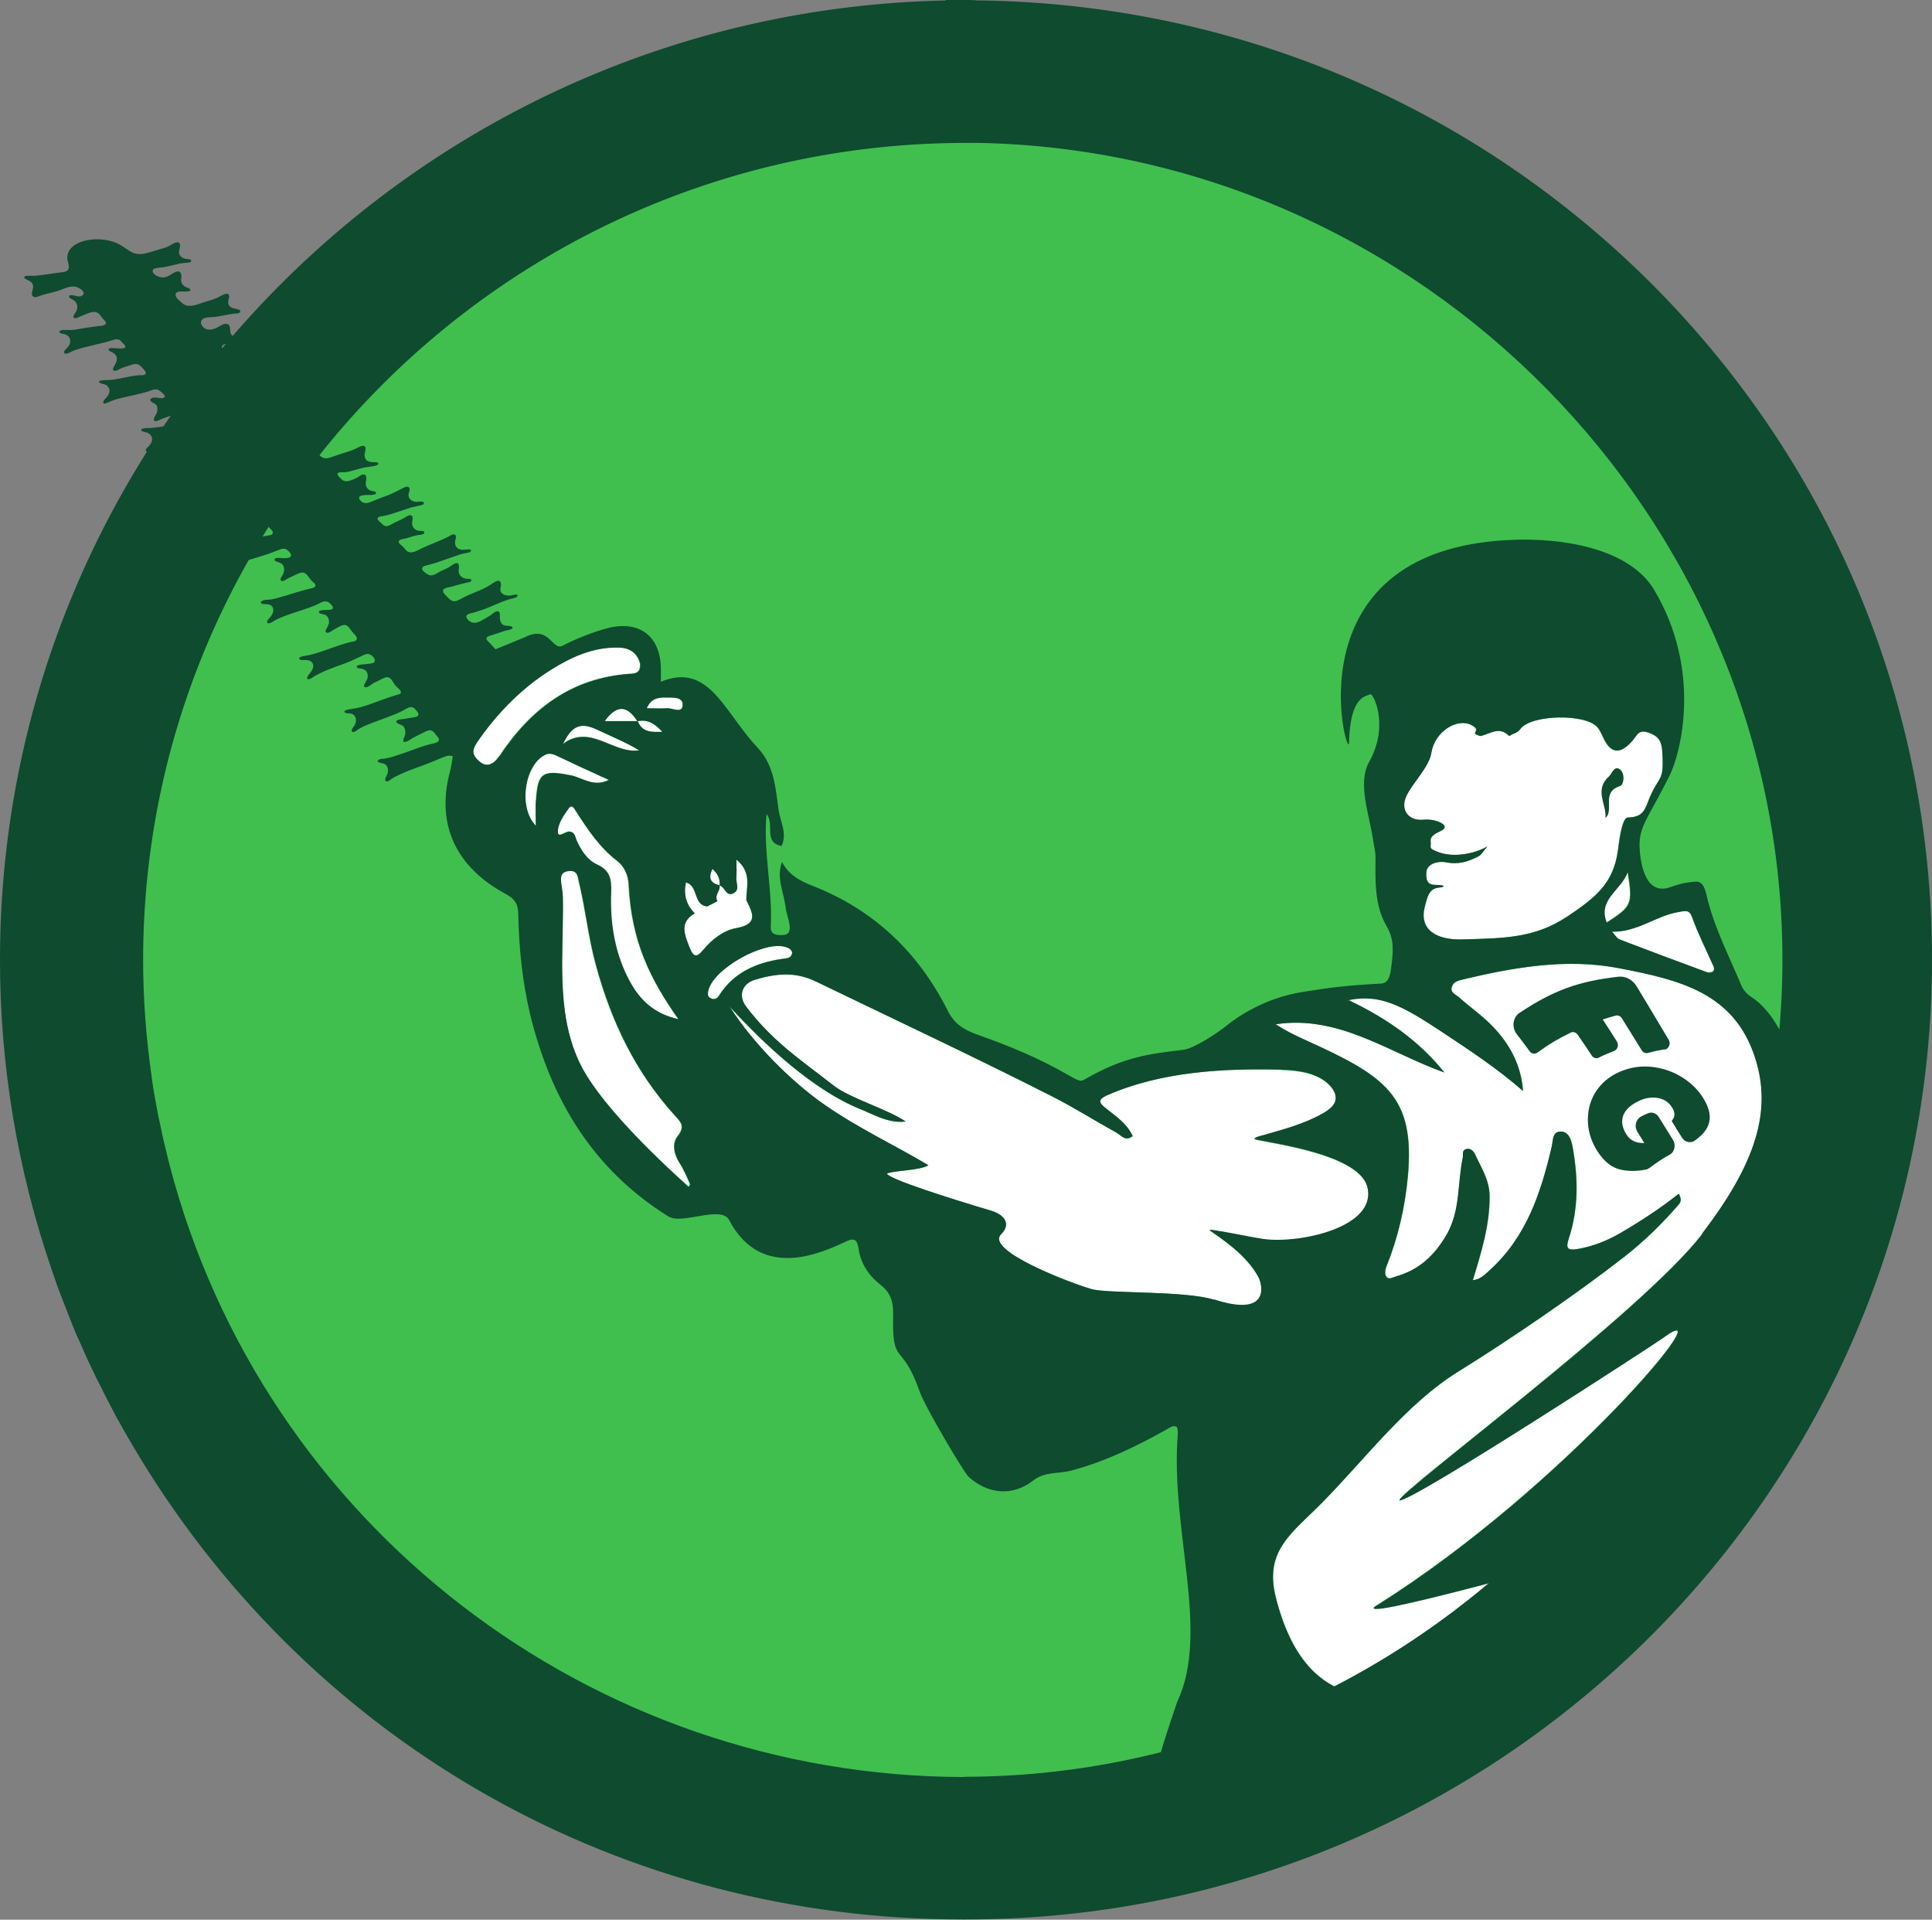 <?xml version="1.0" encoding="UTF-8"?>
<svg id="Layer_2" data-name="Layer 2" xmlns="http://www.w3.org/2000/svg" viewBox="0 0 80.86 80.33">
  <rect x="0" y="0" width="80.86" height="80.33" fill="#808080" stroke="none"/>
  <defs>
    <style>
      .cls-1 {
        fill: #0e4b2f;
      }

      .cls-1, .cls-2, .cls-3 {
        stroke-width: 0px;
      }

      .cls-2 {
        fill: #fff;
      }

      .cls-3 {
        fill: #40bf4f;
      }
    </style>
  </defs>
  <g id="Layer_1-2" data-name="Layer 1">
    <circle class="cls-2" cx="40.42" cy="40.17" r="39.16"/>
    <path class="cls-3" d="m40.99,4.99c-.19,0-.38-.01-.57-.01-10.6,0-20.12,4.65-26.62,12.01.06.01.1.05.02.09-.04.02-.09.03-.14.04-.12.14-.24.27-.36.41-1.2,1.41-2.29,2.91-3.25,4.5-.15.24-.29.49-.43.74-.05.09-.11.19-.16.28-2.86,5.07-4.49,10.91-4.49,17.13,0,1.71.13,3.4.37,5.05.03.18.05.35.08.52.07.41.14.82.22,1.23.03.14.05.28.08.42.1.46.21.92.32,1.38.02.08.04.16.06.24,3.95,15.11,17.79,26.31,34.22,26.34,2.73,0,5.38-.33,7.93-.92,3.23-.75,6.29-1.93,9.12-3.5-1.75-.06-3.25-1.15-3.99-4.11-.49-1.96.69-2.68,1.96-3.97,1.8-1.83,3.51-4.12,5.67-5.46,2.15-1.33,4.96-3.25,6.96-4.81.83-.65,1.58-1.38,2.27-2.18.1-.11.13-.23.01-.46-.79.63-1.61,1.16-2.45,1.65-.57.33-1.16.56-1.81.67-.39.06-.48-.03-.35-.43.42-1.27.4-2.56.16-3.87-.06-.32-.18-.63-.51-.62-.34.01-.3.39-.36.64-.45,1.92-1.05,3.75-2.57,5.14-.22.2-.41.41-.73.44.35-1.16.71-2.3.7-3.52,0-.66-.35-1.19-.61-1.75-.06-.14-.21-.28-.39-.21-.16.06-.1.23-.12.35-.23,1.07-.09,2.21-.68,3.23-.5.86-1.15,1.47-2.11,1.74-.15.04-.33.17-.43-.02-.05-.1-.03-.27.02-.39.49-1.21.78-2.48.9-3.78.31-3.39-.97-4.2-4.31-5.71-.42-.19-.83-.39-1.22-.65,2.65-.4,4.74,1.19,7.06,2.02-1.07-1.34-2.44-2.28-4.01-3.03,1.28-.26,2.19.19,3.86,1.3,1.18.78,2.35,1.55,3.44,2.5-.08-1.09-.56-1.96-1.27-2.7-.43-.45-.95-.8-1.41-1.22-.12-.11-.38-.18-.3-.43.06-.21.24-.26.44-.31,2.15-.51,4.33-.9,6.53-.48,2.57.49,4.84,1.03,5.72,3.74.72,2.21.06,4.4-2.22,7.38-2.54,3.3-12.71,10.79-12.67,11.14.6.02,10.78-6.61,11.02-6.79,2.77-2.06-4.04,6.19-11.91,11.15-1.19.65,3.62-.62,6.92-1.51,5.63-5.34,9.5-12.51,10.63-20.55.23-1.61.35-3.25.35-4.92,0-19.17-15.46-34.8-34.6-35.17Zm-20.99,26.82c-.31-.3-.24-.48.02-.86.97-1.37,2.14-2.49,3.61-3.27.69-.37,1.44-.61,2.25-.59.5.01.8.27.9.68.02.4-.21.41-.43.42-2.45.17-4.16,1.48-5.47,3.46-.21.31-.51.52-.87.17Zm7.87-2.63c.28,0,.72-.03.69.33-.03.36-.43.1-.67.12-.26.02-.53,0-.84,0,.18-.42.49-.46.82-.45Zm-1.57,7.84c.12,2.38.89,3.93,2.08,5.62-1.02-.22-1.61-.81-2.02-1.55-.64-1.16-.85-2.44-.8-3.76.02-.52-.03-.91-.58-1.16-.42-.19-.68-.6-.87-1.03-.06-.14-.06-.32-.28-.35-.18-.02-.5.31-.5,0,0-.33.25-.69.46-.98.15-.19.24.04.33.17.48.75.98,1.49,1.7,2.04.3.23.46.6.48.98Zm-2.76-5.89c.39-.81.77-.93,1.49-.58.57.27,1.16.51,1.71.84-1.09.17-2.04-1.13-3.2-.26Zm4.16-.51c-.4,0-.82.05-1.02-.44,0,0-.01,0-.02,0,0,0,0,0,0-.01-.45,0-.91,0-1.37,0,.49-.69.94-.68,1.37,0h.02s0,0,0,0c.43-.09.74.13,1.02.44Zm-4.86.94c.13-.05.28-.02.41.04.71.34,1.43.67,2.22,1.03-.63.32-1.1-.09-1.58-.19-1.19-.24-1.4-.12-1.47,1.07-.02.3,0,.59,0,1.04-.78-.81-.44-2.63.43-2.99Zm.7,5.98c-.01-.57-.29-1.05.26-1.1.37-.03.36.23.42.47.28,1.15.39,2.32.71,3.47.64,2.36,1.66,4.49,3.31,6.3.27.29.42.46.11.86-.26.33-.14.79.1,1.15.15.23.38.76.42.86,0,.02-.04.07-.06.1-.05-.07-3.65-3.17-4.6-5.28-.97-2.13-.62-4.49-.66-6.84Zm5.16-.62c.54.13.29.96.9,1,.14-.07.28-.15.42-.22-.15-.24.13-.43.09-.65,0,0,0,0,0,0,0,0,0,0,0-.01-.38-.09-.49-.3-.3-.69.23.21.33.42.3.69,0,0,0,0,.01,0,0,0,0,0,0,.01.22.06.26.48.57.32.29-.15.09-.44.12-.67.02-.21,0-.42,0-.74.66.53.42,1.14.42,1.7.26.53.53,1-.42,1.17-.54.1-1.02.47-1.39.92-.3.36-.42.26-.58-.14-.2-.53-.42-1.02.23-1.4-.35-.35-.48-.77-.37-1.29Zm1.06,4.85c-.17-.05-.15-.21-.12-.34.22-.9,2.28-2.06,3.2-1.82.14.04.26.08.31.24-.03.27-.26.24-.43.27-1.08.16-2.02.57-2.63,1.53-.09.15-.2.17-.33.13Zm23.88,3.01c.69.02,1.49.12,2,.63.24.24.39.58.15.87-.12.15-.28.25-.44.34-.76.43-1.61.65-2.44.89-.13.04-.29.06-.4.15-.14.11,4.37.5,4.73,2.04.4,1.69-2.86,2.36-4.31,2.17-.48-.06-2.43-.48-2.29-.37.41.3,1.52.98,2.05,1.98.12.24.55,1.7-1.88.91-1.2-.39-4.48-.25-5.14-.45-.9-.26-4.45-1.61-3.78-2.29.48-.49.04-.85-.39-.98-1.74-.52-4.28-1.32-4.39-1.56.32-.14,1.36-.12,1.74-.35-1.46-.87-2.92-1.54-4.36-2.54-1.35-.94-2.97-2.54-3.96-4.1,1.45,1.58,3.49,3.5,5.49,4.3.51.2,1.15.6,1.88.51-.81-.54-2.33-.97-3.01-1.5-1.45-1.13-2.55-1.84-3.67-3.31-.34-.45-.18-.95.36-1.12.85-.25,1.66-.37,2.58.08,3.29,1.59,6.6,3.14,9.85,4.79.93.47,1.81,1.03,2.72,1.53.19.11.36.38.67.14-.22-.48-.63-.78-1.03-1.09-.33-.26-.54-.41.01-.64,2.24-.97,4.83-1.11,7.24-1.05Zm11.93-6.42c-1.38.92-2.72.9-4.39.95-1.04.03-1.83-.38-1.56-1.39.11-.42.18-.75.61-.78.24-.02.26-.11-.15-.11-.29,0-.43-.11-.4-.53.02-.36.5-.48.81-.42.53.11.94-.02,1.38-.25.13-.07.15-.17.37-.41-.51.29-1.51.55-2.28.14-.17-.09-.07-.15-.1-.35-.03-.2.17-.32.39-.42.55-.24-.19-.54-.67-.49-.65.07-1-.41-.74-.98.25-.55.96-1.22,1.05-1.82.14-.89,1.08-1.47,1.68-1.16.5.26-.16.32.38.46.4-.09.79-.43,1.2,0,.15-.11.33-.11.46-.29.45-.62,2.78-.66,3.25-.06.12.15.18.33.27.5.3.59.67.59,1.12.11.3-.32.28-.61.89-.34.45.2.42.61.44,1.05.03.92-.17.73-.54,1.6-.21.51-.25.82-.92.84-.27.01-.38,1.19-.42,1.44-.2,1.3-.89,1.89-2.12,2.71Zm2.54-1.88c.22,1.35.18,1.44-.88,2.12-.39-.98.61-1.35.88-2.12Zm3.55,4.18s-.16.04-.22.02c-1.23-.45-2.45-.91-3.68-1.38-.09-.03-.15-.15-.31-.32,1.08.02,1.85-.68,2.82-.83.26-.04.43-.11.55.24.23.65.55,1.28.83,1.91.05.12.15.25.02.36Z"/>
    <path class="cls-1" d="m67.19,34.23c.07-.53-.48-1.16.13-1.72.15-.14.23-.47.46-.33.25.16.19.65.03.71-.82.26-.23,1-.62,1.34Z"/>
    <path class="cls-1" d="m75.24,45.05c-.36-1.39-1.04-2.76-1.94-3.33-.15-.09-.33-.28-.4-.44-.53-1.27-1.18-2.51-1.48-3.84-.16-.69-.41-.55-.79-.51-.24.03-.48.11-.71.19-1.15.42-1.28-1.25-1.3-1.67-.03-.88.37-1.22,1.26-3,.46-.93,1.37-4.38-.65-7.77-1.01-1.69-3.73-2.21-6.14-2.08-9.21.49-6.65,9.41-6.63,8.48.05-2.01.73-1.93.89-2.03.11-.07.82,1.29-.05,2.84-.49.87,0,2.16.15,3.15.05.34.12.57.12.86-.01.98-.04,1.99.46,2.85.35.59.27,1.12.2,1.71-.05.42-.13.69-.46.7-1.51.08-2.12.17-3.26.35-1.63.26-2.78,1.09-3.15,1.39s-1.38.98-1.84,1.03c-1.42.17-2.45.29-4.02,1.18-.27.15-.24.19-.8-.13-1.19-.69-2.47-1.22-3.78-1.68-.61-.22-.99-.47-1.26-1.02-1.23-2.44-3.1-4.22-5.67-5.22-.54-.21-.99-.47-1.26-.99-.25.66.08,1.27.15,1.9.03.24.13.47.16.71.04.23.02.44-.3.45-.27,0-.5-.02-.48-.37.08-1.55-.32-3.08-.18-4.69.36.42-.15,1.18.63,1.33.25-.51-.05-1.02-.12-1.49-.13-.89-.17-1.86-.87-2.61-.46-.49-.84-1.04-1.24-1.58-.7-.93-1.43-1.77-2.82-1.19,0-.28,0-.44,0-.6-.04-1.31-.89-1.96-2.17-1.66-.57.14-1.4.46-1.94.75-.44.23-.55-.88-1.57-.36,0,0-.56.23-1.24.51-.08-.09-.16-.17-.24-.26-.05-.05-.13-.11-.14-.18,0-.08.09-.11.15-.13.21-.06.41-.13.61-.2.09-.03.19-.03.27-.07.05-.02.1-.07.03-.11-.13-.06-.29,0-.4-.1-.07-.07-.1-.18-.1-.28,0-.07.02-.21-.05-.25-.09-.06-.24.08-.3.13-.06.04-.12.08-.18.11-.1.06-.2.12-.3.17-.18.09-.35.09-.5-.06-.05-.06-.12-.15-.04-.21.07-.06.18-.07.26-.09.23-.07.45-.14.66-.23.22-.09.44-.19.66-.27.11-.04.21-.07.32-.1.05-.01.2-.04.21-.11.01-.09-.15-.04-.19-.03-.08.02-.15.03-.23.02-.14-.01-.29-.09-.3-.24,0-.1.06-.23,0-.33-.08-.14-.33.07-.41.12-.39.25-.84.36-1.24.59-.08.04-.16.09-.26.1-.11,0-.19-.06-.27-.14-.06-.07-.14-.13-.19-.21-.05-.08-.03-.16.06-.19.08-.04.18-.05.27-.07.12-.03.23-.07.35-.1.11-.03.22-.05.33-.08.04,0,.18-.03.14-.11-.02-.05-.11-.04-.16-.04-.08,0-.17-.03-.24-.08-.06-.05-.1-.11-.12-.19-.02-.1.03-.21,0-.31-.05-.21-.35.07-.43.11-.1.05-.2.09-.3.14-.09.04-.17.1-.25.14-.07.03-.16.06-.24.04-.07-.02-.13-.07-.19-.11-.05-.04-.1-.08-.12-.14-.02-.08.05-.12.11-.14.08-.03.17-.04.26-.07.12-.03.23-.07.35-.11.23-.08.46-.16.69-.24.11-.04.22-.07.33-.1.09-.02.23-.02.29-.09.07-.08-.08-.09-.12-.08-.11,0-.21.04-.32,0-.08-.02-.15-.07-.19-.15-.04-.09-.03-.19,0-.28.01-.05.03-.13-.02-.18-.08-.06-.2.03-.27.07-.41.21-.85.35-1.26.56-.18.09-.38.18-.54,0-.06-.07-.11-.14-.18-.19-.05-.04-.15-.12-.1-.19.04-.06.14-.07.2-.08.12-.03.24-.06.35-.1.11-.03.21-.06.32-.07.05,0,.21-.03.19-.11-.01-.07-.2-.05-.25-.06-.09-.02-.17-.07-.22-.15-.05-.09-.05-.18-.03-.28.01-.07.03-.2-.07-.22-.08-.02-.18.06-.25.1-.1.06-.21.11-.32.16-.1.04-.19.1-.29.15-.1.05-.2.07-.29,0-.05-.04-.1-.1-.15-.14-.05-.04-.12-.11-.07-.17.04-.05.13-.05.19-.06.11-.02.22-.05.33-.08.24-.07.47-.16.7-.23.11-.04.22-.07.33-.09.1-.03.22-.04.32-.08.06-.03.08-.1,0-.12-.08-.03-.18,0-.25,0-.21,0-.39-.14-.33-.37.02-.07.06-.16.01-.23-.06-.08-.19-.01-.25.02-.2.11-.4.21-.62.3-.22.08-.43.16-.65.25-.1.04-.2.09-.31.08-.09,0-.18-.06-.23-.14-.17-.24.38-.19.49-.2.04,0,.22-.02.19-.1-.02-.04-.09-.05-.13-.06-.05-.01-.1-.02-.14-.04-.07-.04-.13-.1-.15-.18-.04-.12.02-.22.01-.34,0-.07-.03-.14-.11-.14-.1,0-.18.08-.26.13-.09.05-.19.09-.28.12-.11.04-.22.06-.33,0-.07-.05-.15-.13-.2-.2-.03-.04-.04-.09,0-.11.08-.05.21-.02.3-.03.24-.03.46-.12.69-.17.11-.03.22-.04.33-.06.1-.02.24-.02.33-.08.03-.02.05-.05.02-.08-.03-.03-.09-.03-.12-.03-.1,0-.2,0-.29-.04-.15-.07-.17-.22-.14-.36.02-.07.07-.24-.03-.28-.07-.02-.16.02-.22.05-.1.05-.2.1-.31.14-.22.08-.45.14-.67.22-.2.06-.42.19-.61.03-.07-.06-.13-.15-.19-.23-.07-.09-.14-.17-.23-.24-.05-.04-.14-.11-.08-.18.06-.08.2-.06.29-.07.11,0,.22-.04.34-.04.06,0,.16,0,.2-.05.05-.06-.04-.11-.09-.12-.08-.02-.16-.02-.22-.08s-.09-.16-.1-.26c0-.09.06-.22,0-.3-.05-.07-.13-.04-.19,0-.1.05-.2.11-.31.15-.16.07-.36.18-.55.12-.1-.04-.25-.15-.28-.26-.02-.07.02-.1.08-.12.12-.03.25-.02.38-.04.24-.04.48-.11.71-.17.11-.03.21-.05.32-.07.1-.02.22-.01.31-.06.09-.05,0-.1-.06-.1-.1,0-.2,0-.3-.04-.08-.04-.15-.1-.17-.19-.03-.12.02-.22.04-.33.01-.08-.03-.15-.12-.14-.09,0-.18.08-.27.11-.21.09-.42.16-.64.23-.23.07-.46.15-.69.2-.1.02-.2,0-.28-.06-.04-.03-.07-.07-.11-.1-.04-.03-.08-.07-.1-.11-.11-.19.31-.17.39-.17.09,0,.19,0,.28-.04.03-.02.07-.04.05-.08-.03-.05-.1-.05-.14-.06-.09-.02-.16-.05-.21-.13-.06-.1-.05-.21-.04-.32,0-.06.03-.16-.04-.21-.08-.06-.2.01-.27.05-.09.05-.18.1-.27.14-.1.05-.21.11-.32.1-.09-.01-.16-.08-.22-.14-.04-.05-.14-.12-.13-.2.02-.08.13-.08.2-.08.12,0,.24-.03.36-.05.24-.04.47-.1.71-.14.1-.02.2-.04.31-.06.05,0,.17-.02.16-.09,0-.06-.1-.06-.14-.06-.11,0-.21,0-.31-.06-.07-.05-.11-.12-.12-.21,0-.09.05-.18.05-.27,0-.16-.16-.13-.27-.08-.05.02-.1.05-.15.08-.1.05-.21.08-.31.11-.22.07-.45.14-.67.2-.18.05-.37.06-.54-.03-.1-.05-.3-.24-.12-.33.16-.08.37,0,.53-.09.18-.11-.14-.24-.2-.32-.06-.07-.05-.16-.06-.25,0-.08-.03-.17-.11-.2-.13-.04-.28.06-.38.12-.18.1-.42.18-.6.04-.06-.05-.12-.12-.13-.2-.01-.1.06-.18.15-.21.09-.03.2-.03.29-.04.12,0,.23-.02.35-.04.22-.04.43-.09.65-.11.06,0,.17,0,.2-.07.04-.08-.1-.11-.15-.12-.09-.02-.19-.03-.27-.1-.07-.06-.09-.14-.08-.22.01-.08.09-.24,0-.3-.06-.04-.16,0-.22.03-.1.04-.18.1-.28.14-.22.09-.45.14-.67.22-.2.07-.44.15-.64.06-.09-.04-.15-.11-.22-.17-.07-.06-.16-.14-.17-.23-.03-.2.27-.16.39-.16.05,0,.3,0,.21-.1-.04-.06-.14-.07-.2-.1-.09-.05-.16-.15-.17-.26,0-.09.03-.18,0-.27-.02-.1-.11-.13-.2-.1-.19.06-.33.23-.54.24-.09,0-.19-.02-.27-.06-.07-.04-.18-.11-.18-.21,0-.08.08-.11.15-.12.1-.02.21-.03.31-.04.23-.04.45-.1.67-.15.11-.02.21-.03.32-.04.05,0,.17-.01.16-.08,0-.06-.1-.06-.14-.07-.08,0-.16-.02-.23-.06-.06-.04-.11-.09-.13-.16-.02-.08,0-.15.02-.23.01-.06.03-.14,0-.2-.05-.08-.15-.05-.22-.02-.09.04-.17.1-.26.14-.1.05-.21.08-.32.11-.22.07-.44.14-.67.19-.23.05-.43.02-.63-.11-.19-.12-.35-.25-.56-.34-.4-.16-.88-.19-1.3-.09-.37.09-.77.32-.74.76.01.15.15.41-.03.51-.08.05-.19.05-.27.06-.12.02-.24.03-.35.05-.23.03-.47.07-.7.09-.1,0-.2,0-.3,0-.04,0-.12,0-.15.05-.03.05.06.08.08.1.07.04.15.06.21.12.07.07.09.17.07.26-.02.11-.11.28.03.35.09.05.23-.04.32-.06.21-.07.43-.11.64-.17.21-.06.41-.18.63-.2.1,0,.19,0,.28.05.08.04.19.11.22.2.02.08-.06.14-.13.16-.1.02-.19-.02-.29-.04-.05,0-.13-.03-.17.01-.06.06.04.12.08.14.06.03.12.06.17.12.06.08.09.18.07.27-.01.08-.05.16-.1.22-.03.05-.1.15-.02.19.06.03.16-.03.21-.05.1-.04.21-.09.31-.13.18-.07.38-.14.53.02.06.06.1.14.16.2.04.05.13.12.11.19-.02.06-.11.08-.16.09-.09.01-.18.02-.27.03-.24.03-.47.07-.71.11-.11.02-.22.04-.33.04-.11,0-.23,0-.34,0-.06,0-.19.05-.11.12.04.03.09.03.14.04.06.01.11.03.16.06.16.1.16.3.07.44-.05.08-.13.13-.18.21-.05.08,0,.13.09.12.1-.02.19-.09.28-.12.12-.05.24-.08.36-.12.23-.06.46-.11.7-.17.11-.03.22-.05.33-.08.11-.03.22-.07.33-.1.1-.02.19-.02.26.05.03.03.06.07.09.1.03.03.07.06.09.1.11.18-.34.11-.41.11-.05,0-.31-.04-.27.07.02.06.11.08.16.11.08.04.14.1.17.18.03.1,0,.21-.05.3-.03.07-.11.15-.1.23.01.08.1.06.16.04.1-.04.19-.1.29-.13.11-.03.21-.07.31-.1.11-.04.22-.06.33,0,.07.04.12.11.18.17.04.05.12.12.1.19-.02.06-.1.07-.16.07-.09,0-.18,0-.28.02-.24.03-.47.09-.71.13-.11.02-.23.04-.34.05-.12.01-.24,0-.36.02-.05,0-.14.02-.09.08.04.05.12.06.17.07.16.03.27.16.25.33-.01.09-.07.17-.13.24-.04.05-.13.12-.13.19,0,.08.08.06.13.04.08-.03.15-.07.23-.1.22-.08.44-.13.67-.18.23-.05.46-.1.68-.16.11-.03.21-.06.31-.1.1-.04.21-.06.31,0,.07.04.14.11.19.16.02.02.06.06.06.09,0,.05-.06.07-.1.08-.15.02-.37-.09-.49.03-.06.06.02.12.07.15.07.04.15.07.18.14.05.09.03.21,0,.3-.03.09-.13.18-.12.28,0,.08.09.07.15.05.11-.04.21-.1.32-.13.11-.04.22-.08.32-.11.1-.03.21-.04.3.02.1.07.31.29.11.36-.07.02-.15.02-.23.02-.13,0-.25.02-.38.04-.24.04-.48.08-.72.1-.1,0-.2,0-.3.02-.05,0-.14.03-.08.1.04.04.12.04.18.06.08.02.15.06.2.12.12.16.03.35-.09.47-.04.04-.12.09-.12.16,0,.1.13.05.18.03.21-.09.42-.16.64-.22.22-.06.45-.11.68-.16.11-.03.23-.06.34-.09.11-.03.23-.08.34-.04.09.04.34.31.13.34-.1.01-.2-.05-.29-.03-.09.03-.02.1.03.13.07.04.15.06.21.12.06.07.07.17.06.26-.02.1-.08.17-.13.25-.04.07-.07.19.05.18.09,0,.2-.07.28-.11.1-.05.21-.1.32-.12.23-.04.33.15.44.31.06.08.12.16.19.22.04.04.13.11.08.18-.03.05-.12.05-.17.05-.11,0-.21.02-.31.04-.24.04-.47.1-.71.13-.24.04-.49.06-.74.07-.06,0-.13,0-.19.02-.07.03-.02.09.03.11.06.03.12.03.18.05.08.02.15.07.2.14.11.18-.02.35-.15.47-.04.03-.13.11-.09.16.06.07.18-.02.24-.04.43-.19.91-.25,1.36-.36.23-.05.46-.13.68-.19.17-.05.28.01.38.14.03.04.07.09.07.14,0,.07-.06.08-.12.08-.1,0-.21,0-.31-.01-.05,0-.25-.02-.27.06-.01.08.14.11.19.13.08.03.14.09.17.17.02.07.02.15,0,.22-.02.08-.07.14-.12.21-.03.05-.09.15,0,.18.08.02.19-.04.26-.07.1-.04.21-.08.31-.11.1-.03.21-.08.31-.1.21-.05.29.17.42.3.05.05.15.13.15.21,0,.09-.13.11-.2.12-.46.07-.9.23-1.35.34-.21.05-.42.08-.63.11-.05,0-.14.02-.16.07-.02.07.08.08.13.08.13.01.28.02.36.13.11.15,0,.34-.11.45-.04.04-.13.13-.1.2.02.06.11.04.16.02.1-.04.18-.1.27-.14.11-.06.22-.1.34-.14.43-.16.88-.26,1.31-.43.1-.04.21-.08.31-.12.1-.03.19-.03.28.04.08.06.24.23.09.3-.1.05-.24.04-.35.03-.07,0-.26-.03-.28.06-.01.06.07.08.11.1.07.02.14.04.2.09.12.11.11.3.04.44-.03.06-.13.17-.09.24.04.08.18,0,.22-.03.09-.05.18-.1.28-.14.1-.05.21-.11.32-.14.25-.07.32.17.46.32.05.06.16.11.17.2,0,.1-.14.12-.21.14-.46.1-.91.27-1.37.39-.11.03-.22.06-.33.07-.1.01-.23,0-.33.06-.08.05-.04.11.03.12.11.02.21,0,.31.04.21.11.15.34.03.49-.05.06-.14.13-.15.22,0,.1.11.06.17.03.09-.04.16-.1.25-.14.11-.05.22-.1.33-.14.22-.08.45-.16.68-.23.23-.08.46-.15.67-.25.09-.04.18-.1.28-.12.1-.02.18.01.25.08.04.04.14.13.12.2-.02.06-.11.07-.16.07-.11,0-.22,0-.32.02-.03,0-.09.02-.1.05-.02.06.07.09.11.1.07.02.14.02.2.07.07.06.11.15.11.25,0,.1-.04.18-.09.27-.03.04-.1.16-.02.19.07.04.18-.04.24-.08.1-.06.2-.12.3-.17.08-.04.18-.09.27-.06.1.03.15.12.21.2.05.07.11.13.17.2.05.05.11.13.07.21-.03.06-.11.07-.17.08-.11.02-.22.05-.32.08-.23.07-.45.15-.68.23-.22.08-.45.16-.68.22-.11.03-.22.05-.33.07-.06.01-.17.02-.21.08-.06.1.16.09.2.09.13,0,.27,0,.35.13.1.19-.07.36-.17.5-.03.04-.1.14-.02.17.06.02.16-.05.2-.08.4-.25.85-.4,1.29-.56.22-.08.44-.18.65-.28.1-.04.2-.11.3-.13.11-.02.2.03.27.1.05.05.11.13.08.21-.02.05-.08.07-.13.08-.14.03-.29.03-.43.05-.04,0-.22.03-.19.1.02.06.15.07.19.07.09.02.18.05.23.14.05.09.05.21.02.3-.02.05-.23.32-.08.34.09.01.22-.09.29-.14.05-.04.11-.07.17-.09.1-.05.2-.11.3-.15.08-.04.16-.06.24-.02.07.04.12.11.16.18.04.06.08.13.13.18.06.06.16.13.19.21.04.1-.06.12-.13.14-.12.03-.23.07-.35.11-.46.15-.92.36-1.4.46-.05.01-.54.05-.47.16.04.06.18.05.23.05.11.02.19.08.23.18.03.09.02.19-.02.28-.03.07-.1.13-.13.21-.03.06,0,.13.08.11.08-.02.16-.1.23-.14.19-.11.4-.19.61-.27.22-.08.45-.16.67-.25.22-.08.44-.17.64-.29.08-.05.18-.1.27-.09.09.01.15.09.21.16.05.05.1.14.05.2-.05.06-.14.06-.2.07-.12.02-.23.04-.35.06-.1.02-.22.01-.31.06-.1.05-.02.12.05.15.09.04.18.06.23.14.05.08.06.18.05.27,0,.05-.02.1-.04.14-.02.05-.05.1-.04.15,0,.12.16.03.22,0,.12-.08.24-.15.37-.21.1-.05.2-.1.3-.15.1-.05.21-.1.31-.05.08.04.13.12.18.19.05.06.16.15.09.24-.05.07-.17.09-.25.11-.12.03-.23.05-.34.09-.23.07-.45.16-.68.24-.23.08-.46.16-.69.23-.11.03-.21.05-.32.07-.06,0-.19,0-.24.06-.11.1.21.13.25.15.16.08.19.28.13.43-.03.08-.08.15-.09.23,0,.1.1.09.16.05.08-.05.15-.11.23-.15.11-.06.22-.11.33-.16.42-.19.87-.32,1.29-.5.1-.04.21-.09.31-.13.11-.04.22-.1.34-.11.06,0,.12,0,.17.03-.03.22-.07.45-.13.68-.59,2.27.35,4,2.33,5.07.4.21.54.44.54.87.03,1.41.17,2.8.5,4.19.87,3.55,2.62,6.47,5.78,8.44.59.37,2.21-.49,2.55.16.67,1.28,1.73,1.77,3.1,1.52.58-.11,1.15-.33,1.68-.58.39-.19.57-.23.64.29.09.6.44,1.11.92,1.48.41.32.53.7.52,1.23-.05,2.25.35,1.06,1.11,3.23.23.66,1.86,3.4,2.05,3.57.8.72,1.83.83,2.69.16.49-.39,1.06-.28,1.59-.42,1.41-.37,2.71-1,3.98-1.71.15-.08.28-.2.43-.13.07.03.07.24.06.36-.31,3.96,1.36,8.25-.02,11.15-4.24,12.32,2.58,1.93,6.11,1.25,4.32-.83,7.16-3.21,11.17-4.98,2.98-1.31,3.29-4.68,7.49-14.01.78-1.74,1.65-6.55,1.17-8.37Zm-4.96-6.89c.26-.04.43-.11.55.24.23.65.55,1.28.83,1.91.05.12.15.25.02.36-.05.04-.16.04-.22.02-1.23-.45-2.45-.91-3.68-1.38-.09-.03-.15-.15-.31-.32,1.08.02,1.85-.68,2.82-.83Zm-3.03.45c-.39-.98.61-1.35.88-2.12.22,1.35.18,1.44-.88,2.12Zm1.9-7.89c.45.2.42.61.44,1.05.03.92-.17.73-.54,1.6-.21.51-.25.82-.92.84-.27.01-.38,1.19-.42,1.44-.2,1.3-.89,1.89-2.12,2.71-1.38.92-2.72.9-4.39.95-1.04.03-1.83-.38-1.56-1.39.11-.42.18-.75.61-.78.24-.02.26-.11-.15-.11-.29,0-.43-.11-.4-.53.02-.36.5-.48.81-.42.53.11.94-.02,1.38-.25.13-.07.15-.17.37-.41-.51.29-1.51.55-2.28.14-.17-.09-.07-.15-.1-.35-.03-.2.17-.32.39-.42.55-.24-.19-.54-.67-.49-.65.07-1-.41-.74-.98.25-.55.96-1.22,1.05-1.82.14-.89,1.08-1.47,1.68-1.16.5.26-.16.32.38.46.4-.09.79-.43,1.2,0,.15-.11.33-.11.46-.29.45-.62,2.78-.66,3.25-.06.12.15.18.33.27.5.3.59.67.59,1.12.11.3-.32.28-.61.89-.34Zm-41.26-1.53c.28,0,.72-.03.69.33-.03.36-.43.1-.67.12-.26.02-.53,0-.84,0,.18-.42.49-.46.82-.45Zm-1.57,7.84c.12,2.38.89,3.93,2.08,5.62-1.02-.22-1.61-.81-2.02-1.55-.64-1.16-.85-2.44-.8-3.76.02-.52-.03-.91-.58-1.16-.42-.19-.68-.6-.87-1.03-.06-.14-.06-.32-.28-.35-.18-.02-.5.31-.5,0,0-.33.25-.69.46-.98.15-.19.24.04.33.17.48.75.98,1.49,1.7,2.04.3.23.46.6.48.98Zm-2.76-5.89c.39-.81.77-.93,1.49-.58.57.27,1.16.51,1.71.84-1.09.17-2.04-1.13-3.2-.26Zm4.16-.51c-.4,0-.82.05-1.02-.44,0,0-.01,0-.02,0,0,0,0,0,0-.01-.45,0-.91,0-1.37,0,.49-.69.94-.68,1.37,0h.02s0,0,0,0c.43-.09.74.13,1.02.44Zm-6.83,1.02c-.21.31-.51.52-.87.17-.31-.3-.24-.48.02-.86.97-1.37,2.14-2.49,3.61-3.27.69-.37,1.44-.61,2.25-.59.5.01.8.27.9.68.02.4-.21.41-.43.42-2.45.17-4.16,1.48-5.47,3.46Zm1.54,1.87c-.02.3,0,.59,0,1.04-.78-.81-.44-2.63.43-2.99.13-.05.28-.02.41.04.71.34,1.43.67,2.22,1.03-.63.32-1.1-.09-1.58-.19-1.19-.24-1.4-.12-1.47,1.07Zm6.39,16.15c-.05-.07-3.65-3.17-4.6-5.28-.97-2.13-.62-4.49-.66-6.84-.01-.57-.29-1.05.26-1.1.37-.03.36.23.42.47.28,1.15.39,2.32.71,3.47.64,2.36,1.66,4.49,3.31,6.3.27.29.42.46.11.86-.26.33-.14.79.1,1.15.15.23.38.76.42.86,0,.02-.04.07-.06.1Zm.03-10.05c-.2-.53-.42-1.02.23-1.4-.35-.35-.48-.77-.37-1.29.54.13.29.96.9,1,.14-.07.28-.15.42-.22-.15-.24.13-.43.09-.65,0,0,0,0,0,0,0,0,0,0,0-.01-.38-.09-.49-.3-.3-.69.23.21.33.42.3.69,0,0,0,0,.01,0,0,0,0,0,0,.01.22.06.26.48.57.32.29-.15.09-.44.12-.67.02-.21,0-.42,0-.74.66.53.42,1.14.42,1.7.26.53.53,1-.42,1.17-.54.1-1.02.47-1.39.92-.3.36-.42.26-.58-.14Zm.92,2.16c-.17-.05-.15-.21-.12-.34.22-.9,2.28-2.06,3.2-1.82.14.04.26.08.31.24-.03.27-.26.24-.43.27-1.08.16-2.02.57-2.63,1.53-.09.15-.2.17-.33.13Zm21.05,12.61c-1.2-.39-4.48-.25-5.14-.45-.9-.26-4.45-1.61-3.78-2.29.48-.49.04-.85-.39-.98-1.74-.52-4.28-1.32-4.39-1.56.32-.14,1.36-.12,1.74-.35-1.46-.87-2.92-1.54-4.36-2.54-1.35-.94-2.97-2.54-3.96-4.1,1.45,1.58,3.49,3.5,5.49,4.3.51.2,1.15.6,1.88.51-.81-.54-2.33-.97-3.01-1.5-1.45-1.13-2.55-1.84-3.67-3.31-.34-.45-.18-.95.36-1.12.85-.25,1.66-.37,2.58.08,3.29,1.59,6.6,3.14,9.85,4.79.93.47,1.81,1.03,2.72,1.53.19.11.36.38.67.14-.22-.48-.63-.78-1.03-1.09-.33-.26-.54-.41.01-.64,2.24-.97,4.83-1.11,7.24-1.05.69.02,1.49.12,2,.63.24.24.39.58.15.87-.12.15-.28.25-.44.34-.76.43-1.61.65-2.44.89-.13.04-.29.06-.4.15-.14.11,4.37.5,4.73,2.04.4,1.69-2.86,2.36-4.31,2.17-.48-.06-2.43-.48-2.29-.37.41.3,1.52.98,2.05,1.98.12.24.55,1.7-1.88.91Zm20.42-2.74c-2.54,3.3-12.71,10.79-12.67,11.14.6.02,10.78-6.61,11.02-6.79,2.77-2.06-4.04,6.19-11.91,11.15-1.75.96,9.48-2.23,9.8-2.28.24-.03-11.51,12.27-14.09,1.96-.49-1.96.69-2.68,1.96-3.97,1.8-1.83,3.51-4.12,5.67-5.46,2.15-1.33,4.96-3.25,6.96-4.81.83-.65,1.58-1.38,2.27-2.18.1-.11.13-.23.01-.46-.79.63-1.61,1.16-2.45,1.65-.57.33-1.16.56-1.81.67-.39.06-.48-.03-.35-.43.42-1.27.4-2.56.16-3.87-.06-.32-.18-.63-.51-.62-.34.01-.3.39-.36.64-.45,1.92-1.05,3.75-2.57,5.14-.22.2-.41.41-.73.44.35-1.16.71-2.3.7-3.52,0-.66-.35-1.19-.61-1.75-.06-.14-.21-.28-.39-.21-.16.06-.1.23-.12.35-.23,1.07-.09,2.21-.68,3.23-.5.86-1.15,1.47-2.11,1.74-.15.04-.33.17-.43-.02-.05-.1-.03-.27.02-.39.49-1.21.78-2.48.9-3.78.31-3.39-.97-4.2-4.31-5.71-.42-.19-.83-.39-1.22-.65,2.65-.4,4.74,1.19,7.06,2.02-1.07-1.34-2.44-2.28-4.01-3.03,1.28-.26,2.19.19,3.86,1.3,1.18.78,2.35,1.55,3.44,2.5-.08-1.09-.56-1.96-1.27-2.7-.43-.45-.95-.8-1.41-1.22-.12-.11-.38-.18-.3-.43.06-.21.24-.26.44-.31,2.15-.51,4.33-.9,6.53-.48,2.57.49,4.84,1.03,5.72,3.74.72,2.21.06,4.4-2.22,7.38Z"/>
    <g>
      <path class="cls-1" d="m69.66,43.91c-.24.04-.43.08-.69.15-.1.03-.2-.02-.26-.11-.3-.49-.5-.81-.83-1.34-.06-.09-.16-.14-.26-.11-.19.05-.32.09-.54.16.25.38.4.62.59.92.09.15.03.35-.12.4-.23.09-.41.16-.64.28-.1.05-.23.01-.29-.09-.21-.32-.36-.54-.59-.87-.07-.1-.19-.14-.29-.09-.55.27-.89.47-1.4.84-.1.07-.24.05-.32-.06-.2-.27-.36-.49-.55-.73-.21-.28-.15-.7.13-.88,1.44-.95,2.47-1.32,4.14-1.51.29-.03.58.12.75.39.55.9.88,1.47,1.35,2.25.1.16,0,.38-.16.41Z"/>
      <path class="cls-1" d="m69.98,46.89c.06-.08.1-.16.1-.25,0-.09-.03-.19-.1-.3-.13-.21-.32-.34-.57-.39-.25-.05-.54-.02-.84.13-.35.17-.56.38-.64.62-.08.24-.03.5.14.77.16.26.41.37.75.36-.12-.19-.2-.32-.29-.47-.14-.22-.07-.51.14-.63.09-.05.19-.1.29-.14.17-.08.37-.01.47.16.23.37.4.64.59.95.13.21.07.51-.14.62-.29.16-.52.31-.84.55-.04.03-.1.06-.15.07-.36.07-.7.08-1.04.01-.37-.08-.68-.31-.97-.74-.25-.38-.4-.8-.42-1.24-.02-.44.07-.86.3-1.24.23-.38.57-.68,1.03-.88.46-.2.93-.26,1.4-.2.47.06.89.22,1.26.46.37.24.66.54.86.88.26.44.31.79.18,1.11-.1.24-.29.44-.56.63-.17.12-.41.07-.53-.12-.14-.22-.26-.41-.44-.71Z"/>
    </g>
    <g>
      <path class="cls-1" d="m40.37,79.83c-14.07,0-26.77-7.13-34.07-19.06-.34-.55-.62-1.05-.9-1.55l-.13-.24c-.24-.44-.47-.89-.69-1.33l-.21-.42c-.19-.39-.36-.78-.53-1.17,0,0-.21-.46-.27-.61-.12-.29-.24-.59-.35-.89l-.12-.31c-.08-.2-.16-.4-.23-.6-.05-.14-.22-.65-.22-.65-1.42-4.14-2.14-8.45-2.14-12.82C.5,18.42,18.22.7,40.08.51h.5c.1,0,.54.02.54.02,21.63.37,39.24,18.15,39.24,39.65s-17.91,39.66-39.93,39.66c0,0-.06,0-.06,0Zm.06-74.35C21.17,5.48,5.5,21.04,5.5,40.17c0,1.64.12,3.31.36,4.98l.08.52c.07.41.14.81.22,1.21l.08.42c.1.46.2.91.32,1.36l.06.24c3.99,15.25,17.86,25.93,33.73,25.97,19.16-.03,34.74-15.59,34.74-34.69S59.8,5.87,40.99,5.49c0,0-.46-.01-.56-.01Z"/>
      <path class="cls-1" d="m40.58,1.01c.18,0,.35.01.53.02,21.46.36,38.75,17.74,38.75,39.15s-17.65,39.16-39.43,39.16c-.02,0-.05,0-.07,0-.02,0-.05,0-.07,0-14.22,0-26.67-7.54-33.56-18.82-.01-.02-.03-.04-.04-.06-.29-.48-.58-.97-.85-1.47-.04-.08-.09-.16-.13-.24-.23-.43-.46-.87-.68-1.31-.07-.14-.14-.28-.21-.42-.18-.38-.36-.77-.53-1.16-.09-.2-.18-.4-.26-.6-.13-.32-.26-.64-.38-.96-.11-.27-.21-.54-.31-.82-.08-.21-.15-.43-.22-.65-1.37-3.97-2.12-8.23-2.12-12.66C1,18.54,18.65,1.01,40.43,1.01c.05,0,.1,0,.15,0h0m-.23,74.35c19.44-.03,35.24-15.81,35.24-35.19S60.14,5.38,41,4.99c-.19,0-.38-.01-.57-.01C20.89,4.98,5,20.77,5,40.17c0,1.71.13,3.4.37,5.05.03.18.05.35.08.52.07.41.14.82.22,1.23.03.14.05.28.08.42.1.46.21.92.32,1.38.02.08.04.16.06.24,3.95,15.11,17.79,26.31,34.22,26.34M39.58,0v.02C17.68.47,0,18.31,0,40.17c0,4.42.73,8.79,2.17,12.98l.08.23c.05.15.1.29.15.44.08.21.16.42.24.62l.08.21.04.1c.12.3.23.6.35.89.06.15.12.29.19.43l.08.18c.17.4.35.79.54,1.18.05.1.1.2.14.29l.07.13c.22.45.45.9.69,1.35l.09.17.05.08c.28.51.57,1.01.87,1.5h0s.04.07.04.07c7.38,12.09,20.25,19.3,34.42,19.3h.07s.02,0,.02,0h.05c22.29,0,40.43-18.02,40.43-40.16,0-10.61-4.13-20.61-11.62-28.17C61.76,4.46,51.78.2,41.13.02h-.21c-.11-.01-.22-.02-.33-.02h-1.01Zm.77,74.36c-15.64-.03-29.32-10.56-33.25-25.6l-.03-.12-.03-.12c-.11-.44-.22-.89-.31-1.34l-.06-.28-.03-.13c-.08-.4-.15-.8-.22-1.2-.03-.17-.05-.33-.07-.5-.24-1.65-.36-3.3-.36-4.91C6,21.32,21.44,5.98,40.43,5.98c.1,0,.2,0,.3,0h.26c18.53.38,33.61,15.71,33.61,34.18s-15.36,34.16-34.24,34.19h0Z"/>
    </g>
  </g>
</svg>